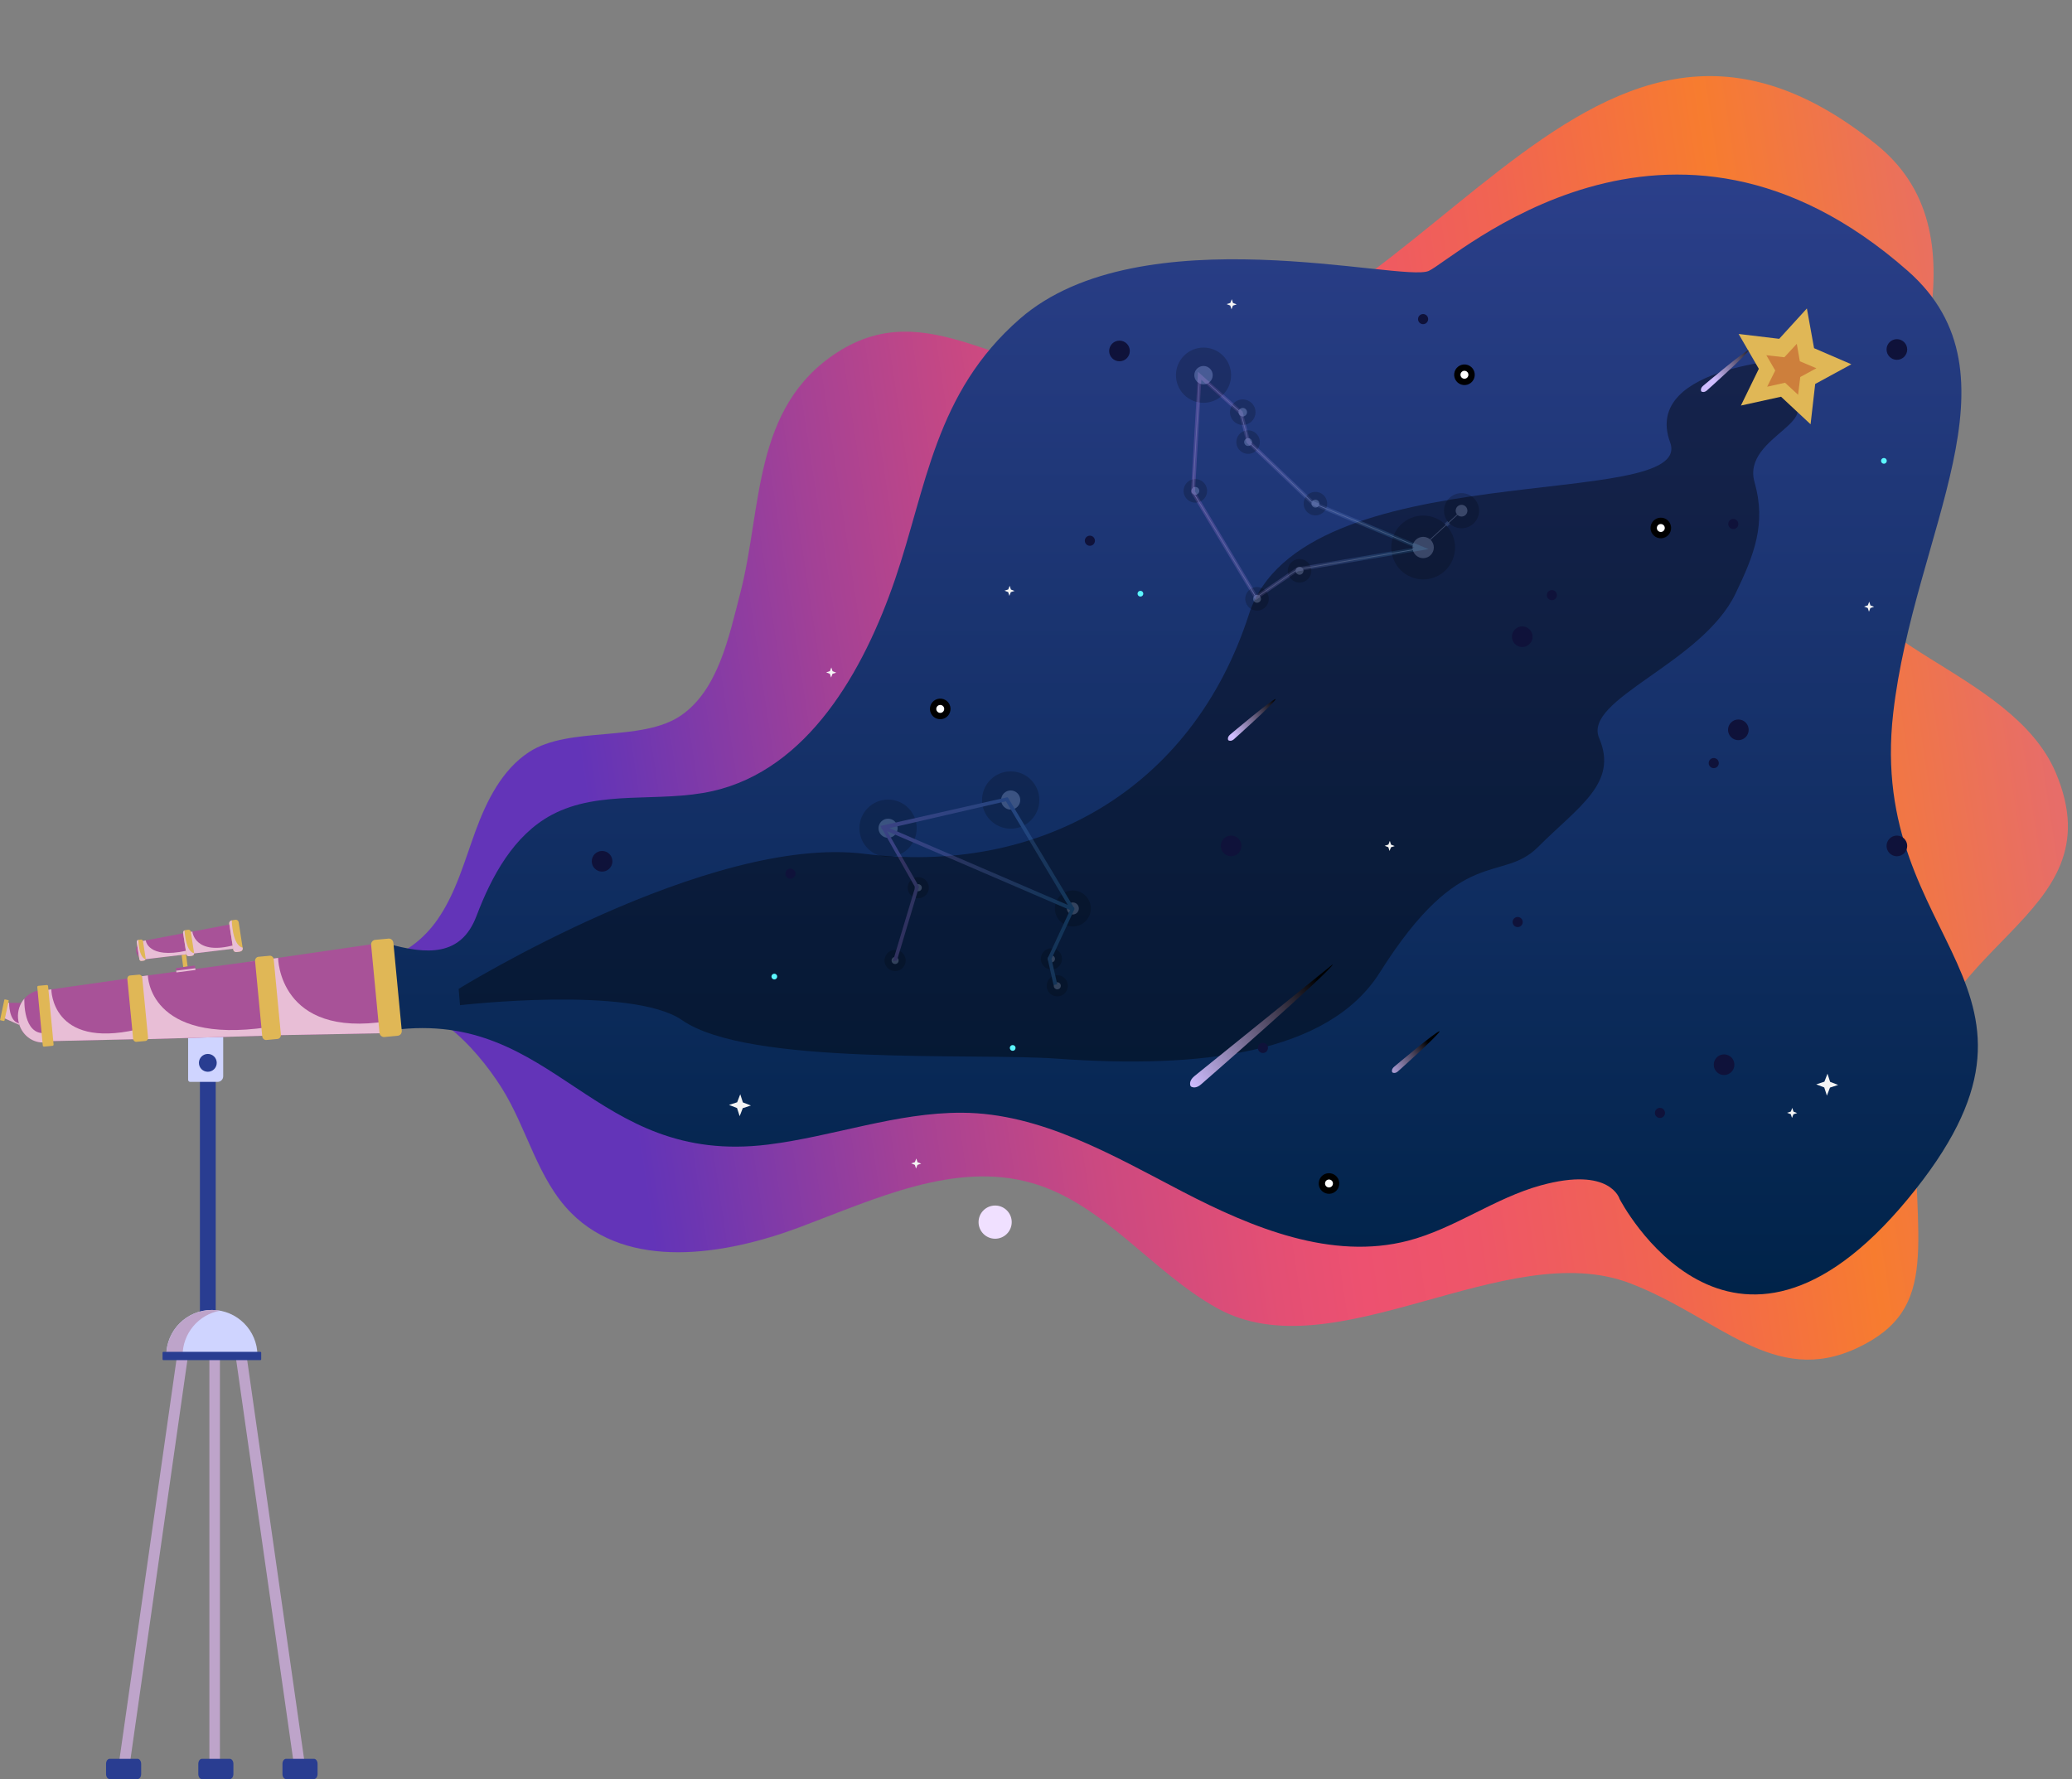 <svg width="333" height="286" viewBox="0 0 333 286" fill="none" xmlns="http://www.w3.org/2000/svg">
<rect x="0" y="0" width="333" height="286" fill="#808080" stroke="none"/>
<path d="M301.532 23.208C318.882 37.172 308.156 62.314 298.567 90.186C294.06 103.283 323.276 107.447 330.38 124.186C340.515 148.063 308.145 151.185 307.783 178.089C307.491 199.74 312.073 210.242 298.567 216.65C285.06 223.059 276.269 211.803 262.06 206.323C241.984 198.574 214.365 220.762 195.571 210.272C185.089 204.42 177.452 193.55 165.927 190.199C153.477 186.581 140.593 192.765 128.449 197.307C116.307 201.848 100.952 204.192 91.805 194.996C86.357 189.521 84.721 181.367 80.596 174.834C76.47 168.299 67.848 158.84 62.254 164.166C60.3 161.838 58.356 163.481 58.434 160.456C58.471 158.944 58.771 157.432 59.341 156.03C59.769 154.981 59.876 154.594 61.002 154.366C64.825 153.592 68.12 150.973 70.314 147.815C73.275 143.562 74.644 138.437 76.431 133.571C78.218 128.702 80.672 123.766 84.998 120.914C91.491 116.637 103.136 119.415 109.514 114.968C115.437 110.837 117.162 102.316 118.978 95.321C122.534 81.634 120.879 65.516 134.518 56.671C149.164 47.173 161.564 60.898 179.012 60.757C229.049 60.353 253.522 -15.432 301.532 23.208Z" fill="url(#paint0_linear_330_10858)"/>
<path d="M306.607 43.549C325.695 60.363 307.607 85.484 304.268 114.615C299.964 152.164 335.142 158.246 306.607 192.752C278.071 227.258 260.301 192.752 260.301 192.752C260.301 192.752 258.829 187.475 247.652 190.547C240.205 192.592 233.778 197.505 226.305 199.449C214.046 202.641 201.275 197.403 190.035 191.551C178.794 185.702 167.288 178.942 154.621 178.876C144.084 178.821 133.949 182.677 123.495 183.985C95.141 187.535 89.416 162.204 63.21 165.581L62.107 151.64C68.733 153.537 74.118 153.723 76.569 147.271C79.017 140.82 82.56 134.28 88.632 131.012C96.387 126.842 105.979 129.116 114.564 127.161C129.815 123.685 138.774 107.949 143.848 93.137C148.92 78.322 150.243 63.166 163.904 51.25C183.388 34.256 225.398 45.479 229.623 43.549C233.847 41.618 268.168 9.69 306.607 43.549Z" fill="url(#paint1_linear_330_10858)"/>
<path opacity="0.4" d="M278.909 95.452C281.975 89.102 283.873 84.157 281.975 77.495C279.818 69.92 295.236 67.489 285.917 63.041C284.013 61.618 289.64 57.566 289.64 57.566C289.64 57.566 263.763 58.47 268.413 71.11C272.602 82.495 209.182 72.57 200.728 98.737C191.531 127.207 166.678 140.737 138.909 137.254C113.876 134.113 73.712 158.961 73.712 158.961L73.93 161.589C73.93 161.589 101.55 158.39 109.626 163.998C120.313 171.418 156.272 169.2 169.926 170.185C192.836 171.836 213.501 169.422 221.752 156.333C234.92 135.443 241.284 142.052 247.155 136.185C253.73 129.616 260.098 125.883 257.01 118.666C254.327 112.394 273.491 106.676 278.909 95.452Z" fill="black"/>
<path d="M297.539 58.558L291.545 55.971L290.392 49.585L285.945 54.466L279.423 53.686L282.668 59.289L279.788 65.193L286.241 63.776L290.985 68.204L291.727 61.724L297.539 58.558Z" fill="#E0B756"/>
<path d="M291.92 59.199L289.262 58.076L288.768 55.27L286.775 57.431L283.876 57.103L285.305 59.56L284.007 62.167L286.882 61.526L288.979 63.461L289.326 60.607L291.92 59.199Z" fill="#CD7F3C"/>
<g opacity="0.2">
<path style="mix-blend-mode:screen" d="M142.725 137.751C145.266 137.751 147.326 135.689 147.326 133.144C147.326 130.6 145.266 128.538 142.725 128.538C140.184 128.538 138.124 130.6 138.124 133.144C138.124 135.689 140.184 137.751 142.725 137.751Z" fill="url(#paint2_radial_330_10858)"/>
<path d="M141.189 133.144C141.189 132.294 141.876 131.606 142.725 131.606C143.574 131.606 144.261 132.294 144.261 133.144C144.261 133.995 143.574 134.683 142.725 134.683C141.876 134.683 141.189 133.995 141.189 133.144Z" fill="#DEE2EE"/>
<path style="mix-blend-mode:screen" d="M162.433 133.212C164.975 133.212 167.034 131.15 167.034 128.606C167.034 126.061 164.975 123.999 162.433 123.999C159.892 123.999 157.832 126.061 157.832 128.606C157.832 131.15 159.892 133.212 162.433 133.212Z" fill="url(#paint3_radial_330_10858)"/>
<path d="M162.433 130.144C163.282 130.144 163.969 129.455 163.969 128.606C163.969 127.756 163.282 127.067 162.433 127.067C161.585 127.067 160.897 127.756 160.897 128.606C160.897 129.455 161.585 130.144 162.433 130.144Z" fill="#DEE2EE"/>
<path style="mix-blend-mode:screen" d="M169.746 147.122C169.148 145.642 169.864 143.957 171.342 143.358C172.821 142.759 174.504 143.475 175.102 144.956C175.701 146.437 174.985 148.122 173.506 148.721C172.027 149.32 170.344 148.603 169.746 147.122Z" fill="url(#paint4_radial_330_10858)"/>
<path d="M171.528 146.4C171.329 145.906 171.567 145.343 172.061 145.142C172.555 144.94 173.116 145.181 173.318 145.676C173.519 146.17 173.278 146.732 172.785 146.934C172.291 147.135 171.729 146.895 171.528 146.4Z" fill="#DEE2EE"/>
<path style="mix-blend-mode:screen" d="M145.892 142.481C146.012 141.55 146.866 140.891 147.799 141.014C148.729 141.134 149.388 141.989 149.265 142.923C149.145 143.855 148.29 144.514 147.357 144.391C146.427 144.271 145.769 143.415 145.892 142.481Z" fill="url(#paint5_radial_330_10858)"/>
<path d="M147.015 142.628C147.057 142.316 147.342 142.097 147.653 142.136C147.964 142.178 148.183 142.463 148.144 142.774C148.102 143.086 147.817 143.305 147.506 143.266C147.196 143.224 146.976 142.939 147.015 142.628Z" fill="#DEE2EE"/>
<path style="mix-blend-mode:screen" d="M167.293 153.924C167.413 152.993 168.267 152.333 169.2 152.456C170.13 152.577 170.788 153.432 170.666 154.366C170.545 155.297 169.691 155.957 168.758 155.834C167.828 155.713 167.17 154.858 167.293 153.924Z" fill="url(#paint6_radial_330_10858)"/>
<path d="M168.416 154.07C168.458 153.759 168.743 153.539 169.054 153.579C169.365 153.618 169.584 153.906 169.545 154.217C169.503 154.528 169.218 154.748 168.907 154.709C168.596 154.667 168.377 154.382 168.416 154.07Z" fill="#DEE2EE"/>
<path style="mix-blend-mode:screen" d="M142.168 154.183C142.288 153.252 143.143 152.592 144.076 152.715C145.008 152.838 145.664 153.691 145.541 154.625C145.421 155.556 144.567 156.216 143.634 156.093C142.704 155.972 142.045 155.117 142.168 154.183Z" fill="url(#paint7_radial_330_10858)"/>
<path d="M143.292 154.329C143.333 154.018 143.618 153.798 143.929 153.838C144.24 153.877 144.46 154.165 144.42 154.476C144.381 154.787 144.094 155.007 143.783 154.968C143.472 154.926 143.252 154.641 143.292 154.329Z" fill="#DEE2EE"/>
<path style="mix-blend-mode:screen" d="M168.234 158.251C168.354 157.32 169.208 156.66 170.141 156.783C171.071 156.904 171.73 157.759 171.607 158.693C171.487 159.624 170.632 160.284 169.699 160.161C168.769 160.04 168.111 159.185 168.234 158.251Z" fill="url(#paint8_radial_330_10858)"/>
<path d="M169.357 158.397C169.399 158.086 169.684 157.866 169.995 157.906C170.306 157.947 170.525 158.233 170.486 158.544C170.444 158.855 170.159 159.075 169.848 159.036C169.537 158.994 169.318 158.709 169.357 158.397Z" fill="#DEE2EE"/>
<path d="M168.623 154.118L168.626 154.107L172.315 146.162L161.783 128.524L141.996 133.087L147.436 142.575L143.956 154.188L143.864 154.201L147.347 142.607L141.881 132.946L161.83 128.433L161.84 128.443L172.425 146.105L172.419 146.136L168.727 154.105L169.613 158.034L169.511 158.055L168.623 154.118Z" fill="#DEE2EE"/>
<path d="M141.97 133.087L142.012 132.993L172.336 146.057L172.294 146.154L141.97 133.087Z" fill="#DEE2EE"/>
<g style="mix-blend-mode:screen">
<path style="mix-blend-mode:overlay" d="M141.643 133.218L141.881 132.663L172.662 145.927L172.425 146.484L141.643 133.218Z" fill="url(#paint9_linear_330_10858)"/>
</g>
<g style="mix-blend-mode:screen">
<path style="mix-blend-mode:overlay" d="M168.369 154.125L168.382 154.042L172.032 146.178L161.662 128.807L142.38 133.257L147.705 142.544L144.149 154.411L143.511 154.507L147.075 142.638L141.499 132.776L161.913 128.158L162.036 128.286L172.683 146.055L172.662 146.201L168.988 154.133L169.911 158.222L169.323 158.356L168.369 154.125Z" fill="url(#paint10_linear_330_10858)"/>
</g>
</g>
<g style="mix-blend-mode:screen">
<path style="mix-blend-mode:overlay" opacity="0.2" d="M201.614 96.211L191.396 79.154L191.414 79.039L192.537 59.771L199.704 66.165L200.88 70.787L211.198 80.621L229.592 88.271L208.622 91.834L201.784 96.49L201.614 96.211ZM201.99 95.598L208.337 91.271C208.36 91.251 208.407 91.227 208.46 91.216L227.311 88.014L210.845 81.163L200.365 71.188L200.323 71.114L199.155 66.523L193.068 61.045L192.057 79.01L201.99 95.596V95.598Z" fill="url(#paint11_linear_330_10858)"/>
</g>
<g opacity="0.2">
<g style="mix-blend-mode:screen">
<path style="mix-blend-mode:overlay" d="M228.009 88.02L234.933 81.631L235.283 82.173L228.359 88.561L228.009 88.02Z" fill="url(#paint12_linear_330_10858)"/>
</g>
<path style="mix-blend-mode:screen" d="M196.556 63.449C198.286 61.717 198.286 58.907 196.556 57.175C194.825 55.442 192.019 55.442 190.289 57.175C188.558 58.907 188.558 61.717 190.289 63.449C192.019 65.182 194.825 65.182 196.556 63.449Z" fill="url(#paint13_radial_330_10858)"/>
<path d="M191.945 60.313C191.945 59.494 192.608 58.832 193.423 58.832C194.239 58.832 194.902 59.496 194.902 60.313C194.902 61.129 194.239 61.793 193.423 61.793C192.608 61.793 191.945 61.129 191.945 60.313Z" fill="#DEE2EE"/>
<path style="mix-blend-mode:screen" d="M230.685 92.751C233.3 91.667 234.541 88.666 233.458 86.048C232.375 83.43 229.378 82.187 226.764 83.272C224.15 84.356 222.908 87.357 223.991 89.975C225.074 92.592 228.071 93.835 230.685 92.751Z" fill="url(#paint14_radial_330_10858)"/>
<path d="M227.013 88.012C227.013 87.065 227.779 86.298 228.725 86.298C229.67 86.298 230.436 87.065 230.436 88.012C230.436 88.959 229.67 89.725 228.725 89.725C227.779 89.725 227.013 88.959 227.013 88.012Z" fill="#DEE2EE"/>
<path style="mix-blend-mode:screen" d="M197.826 67.033C197.4 65.982 197.909 64.784 198.96 64.357C200.01 63.931 201.207 64.441 201.633 65.493C202.058 66.544 201.549 67.742 200.499 68.169C199.448 68.595 198.252 68.085 197.826 67.033Z" fill="url(#paint15_radial_330_10858)"/>
<path d="M199.093 66.521C198.952 66.17 199.122 65.77 199.472 65.626C199.822 65.482 200.222 65.655 200.366 66.005C200.507 66.356 200.337 66.756 199.987 66.9C199.637 67.041 199.237 66.871 199.093 66.521Z" fill="#DEE2EE"/>
<path style="mix-blend-mode:screen" d="M232.278 83.151C231.696 81.704 232.393 80.059 233.835 79.475C235.28 78.892 236.924 79.591 237.506 81.035C238.089 82.481 237.391 84.127 235.949 84.71C234.507 85.294 232.861 84.595 232.278 83.151Z" fill="url(#paint16_radial_330_10858)"/>
<path d="M234.018 82.447C233.822 81.963 234.058 81.414 234.538 81.22C235.022 81.024 235.57 81.26 235.764 81.741C235.96 82.225 235.725 82.774 235.244 82.968C234.76 83.164 234.212 82.929 234.018 82.447Z" fill="#DEE2EE"/>
<path style="mix-blend-mode:screen" d="M190.231 78.665C190.367 77.626 191.318 76.893 192.352 77.029C193.39 77.165 194.121 78.118 193.985 79.154C193.85 80.192 192.898 80.925 191.864 80.789C190.827 80.653 190.095 79.701 190.231 78.665Z" fill="url(#paint17_radial_330_10858)"/>
<path d="M191.482 78.827C191.527 78.479 191.845 78.236 192.19 78.28C192.538 78.324 192.781 78.644 192.736 78.989C192.692 79.337 192.373 79.58 192.028 79.536C191.681 79.491 191.438 79.172 191.482 78.827Z" fill="#DEE2EE"/>
<path style="mix-blend-mode:screen" d="M209.528 80.718C209.664 79.68 210.615 78.947 211.65 79.083C212.687 79.219 213.419 80.171 213.283 81.207C213.147 82.246 212.196 82.978 211.161 82.842C210.124 82.706 209.393 81.754 209.528 80.718Z" fill="url(#paint18_radial_330_10858)"/>
<path d="M210.78 80.88C210.825 80.532 211.143 80.289 211.488 80.334C211.836 80.378 212.079 80.697 212.034 81.043C211.99 81.391 211.671 81.634 211.326 81.589C210.979 81.545 210.736 81.226 210.78 80.88Z" fill="#DEE2EE"/>
<path style="mix-blend-mode:screen" d="M200.146 96.017C200.282 94.978 201.233 94.246 202.267 94.382C203.305 94.518 204.036 95.47 203.9 96.506C203.765 97.545 202.814 98.277 201.779 98.141C200.742 98.005 200.01 97.053 200.146 96.017Z" fill="url(#paint19_radial_330_10858)"/>
<path d="M201.398 96.182C201.442 95.834 201.761 95.591 202.106 95.635C202.453 95.68 202.696 95.999 202.652 96.344C202.607 96.692 202.289 96.935 201.944 96.891C201.596 96.846 201.353 96.527 201.398 96.182Z" fill="#DEE2EE"/>
<path style="mix-blend-mode:screen" d="M206.981 91.512C207.117 90.473 208.068 89.741 209.102 89.877C210.137 90.013 210.871 90.965 210.735 92.001C210.6 93.04 209.648 93.772 208.614 93.636C207.577 93.5 206.845 92.548 206.981 91.512Z" fill="url(#paint20_radial_330_10858)"/>
<path d="M208.23 91.674C208.275 91.326 208.593 91.083 208.938 91.128C209.286 91.172 209.529 91.491 209.484 91.837C209.44 92.184 209.121 92.428 208.776 92.383C208.429 92.339 208.186 92.02 208.23 91.674Z" fill="#DEE2EE"/>
<path style="mix-blend-mode:screen" d="M198.712 70.819C198.847 69.78 199.798 69.048 200.833 69.184C201.87 69.32 202.602 70.272 202.466 71.308C202.33 72.344 201.379 73.079 200.345 72.943C199.307 72.807 198.576 71.855 198.712 70.819Z" fill="url(#paint21_radial_330_10858)"/>
<path d="M199.963 70.981C200.008 70.633 200.326 70.39 200.671 70.434C201.019 70.479 201.262 70.798 201.217 71.143C201.173 71.491 200.854 71.734 200.509 71.69C200.162 71.645 199.919 71.326 199.963 70.981Z" fill="#DEE2EE"/>
<path d="M191.662 79.101V79.078L192.762 60.315L199.475 66.306L200.648 70.924L211.054 80.841L228.672 88.169L208.557 91.588C208.525 91.593 208.499 91.606 208.478 91.625L201.863 96.129L191.662 79.101ZM191.796 79.078L201.91 95.965L208.481 91.483C208.481 91.483 208.502 91.47 208.512 91.468L228.228 88.119L210.987 80.943L200.561 71.02L200.556 71.01L199.383 66.387L192.841 60.498L191.796 79.075V79.078Z" fill="#DEE2EE"/>
<path d="M228.341 88.061L234.883 82.026L234.951 82.131L228.409 88.166L228.341 88.061Z" fill="#DEE2EE"/>
</g>
<path d="M118.969 175.904L119.395 177.218L120.683 177.712L119.372 178.141L118.875 179.431L118.449 178.118L117.161 177.621L118.473 177.194L118.969 175.904Z" fill="#F4F4F4"/>
<path d="M293.702 172.598L294.128 173.911L295.416 174.408L294.104 174.834L293.608 176.124L293.182 174.811L291.894 174.314L293.206 173.887L293.702 172.598Z" fill="#F4F4F4"/>
<path d="M133.606 107.295L133.802 107.899L134.393 108.127L133.792 108.323L133.565 108.914L133.369 108.313L132.778 108.085L133.379 107.889L133.606 107.295Z" fill="#F4F4F4"/>
<path d="M162.269 94.165L162.465 94.766L163.055 94.994L162.452 95.19L162.224 95.784L162.028 95.18L161.438 94.952L162.041 94.756L162.269 94.165Z" fill="#F4F4F4"/>
<path d="M147.263 186.23L147.459 186.834L148.05 187.062L147.449 187.258L147.222 187.849L147.026 187.248L146.435 187.017L147.036 186.821L147.263 186.23Z" fill="#F4F4F4"/>
<path d="M300.412 96.718L300.608 97.322L301.198 97.55L300.597 97.746L300.37 98.337L300.174 97.736L299.583 97.508L300.184 97.312L300.412 96.718Z" fill="#F4F4F4"/>
<path d="M288.043 178.097L288.239 178.698L288.829 178.926L288.228 179.122L288.001 179.716L287.805 179.112L287.212 178.884L287.815 178.688L288.043 178.097Z" fill="#F4F4F4"/>
<path d="M223.366 135.174L223.562 135.779L224.152 136.006L223.549 136.203L223.321 136.794L223.125 136.192L222.535 135.965L223.138 135.766L223.366 135.174Z" fill="#F4F4F4"/>
<path d="M197.964 48.101L198.16 48.705L198.751 48.933L198.147 49.129L197.92 49.72L197.724 49.118L197.134 48.891L197.737 48.695L197.964 48.101Z" fill="#F4F4F4"/>
<path d="M302.309 74.084C302.309 73.827 302.515 73.621 302.771 73.621C303.027 73.621 303.234 73.827 303.234 74.084C303.234 74.34 303.027 74.547 302.771 74.547C302.515 74.547 302.309 74.34 302.309 74.084Z" fill="#5CF7FF"/>
<path d="M123.983 156.987C123.983 156.731 124.19 156.524 124.446 156.524C124.702 156.524 124.908 156.731 124.908 156.987C124.908 157.244 124.702 157.45 124.446 157.45C124.19 157.45 123.983 157.244 123.983 156.987Z" fill="#5CF7FF"/>
<path d="M182.818 95.439C182.818 95.182 183.024 94.976 183.28 94.976C183.536 94.976 183.743 95.182 183.743 95.439C183.743 95.695 183.536 95.902 183.28 95.902C183.024 95.902 182.818 95.695 182.818 95.439Z" fill="#5CF7FF"/>
<path d="M162.292 168.459C162.292 168.203 162.498 167.996 162.754 167.996C163.011 167.996 163.217 168.203 163.217 168.459C163.217 168.715 163.011 168.922 162.754 168.922C162.498 168.922 162.292 168.715 162.292 168.459Z" fill="#5CF7FF"/>
<g style="mix-blend-mode:screen">
<path d="M126.228 140.446C126.228 139.996 126.591 139.632 127.041 139.632C127.49 139.632 127.853 139.996 127.853 140.446C127.853 140.896 127.49 141.26 127.041 141.26C126.591 141.26 126.228 140.896 126.228 140.446Z" fill="#0F123A"/>
</g>
<g style="mix-blend-mode:screen">
<path d="M243.098 148.221C243.098 147.771 243.461 147.407 243.91 147.407C244.36 147.407 244.723 147.771 244.723 148.221C244.723 148.671 244.36 149.035 243.91 149.035C243.461 149.035 243.098 148.671 243.098 148.221Z" fill="#0F123A"/>
</g>
<g style="mix-blend-mode:screen">
<path d="M277.751 84.237C277.751 83.787 278.114 83.423 278.564 83.423C279.013 83.423 279.376 83.787 279.376 84.237C279.376 84.687 279.013 85.05 278.564 85.05C278.114 85.05 277.751 84.687 277.751 84.237Z" fill="#0F123A"/>
</g>
<g style="mix-blend-mode:screen">
<path d="M265.965 178.905C265.965 178.455 266.328 178.091 266.777 178.091C267.227 178.091 267.59 178.455 267.59 178.905C267.59 179.355 267.227 179.719 266.777 179.719C266.328 179.719 265.965 179.355 265.965 178.905Z" fill="#0F123A"/>
</g>
<g style="mix-blend-mode:screen">
<path d="M248.597 95.669C248.597 95.219 248.961 94.855 249.41 94.855C249.859 94.855 250.223 95.219 250.223 95.669C250.223 96.119 249.859 96.483 249.41 96.483C248.961 96.483 248.597 96.119 248.597 95.669Z" fill="#0F123A"/>
</g>
<g style="mix-blend-mode:screen">
<path d="M274.61 122.67C274.61 122.22 274.974 121.856 275.423 121.856C275.872 121.856 276.236 122.22 276.236 122.67C276.236 123.12 275.872 123.483 275.423 123.483C274.974 123.483 274.61 123.12 274.61 122.67Z" fill="#0F123A"/>
</g>
<g style="mix-blend-mode:screen">
<path d="M227.899 51.298C227.899 50.848 228.262 50.484 228.712 50.484C229.161 50.484 229.524 50.848 229.524 51.298C229.524 51.748 229.161 52.111 228.712 52.111C228.262 52.111 227.899 51.748 227.899 51.298Z" fill="#0F123A"/>
</g>
<g style="mix-blend-mode:screen">
<path d="M202.158 168.459C202.158 168.009 202.521 167.645 202.97 167.645C203.42 167.645 203.783 168.009 203.783 168.459C203.783 168.909 203.42 169.273 202.97 169.273C202.521 169.273 202.158 168.909 202.158 168.459Z" fill="#0F123A"/>
</g>
<g style="mix-blend-mode:screen">
<path d="M174.347 86.923C174.347 86.473 174.71 86.11 175.16 86.11C175.609 86.11 175.972 86.473 175.972 86.923C175.972 87.373 175.609 87.737 175.16 87.737C174.71 87.737 174.347 87.373 174.347 86.923Z" fill="#0F123A"/>
</g>
<g style="mix-blend-mode:screen">
<path d="M96.766 140.116C97.682 140.116 98.425 139.373 98.425 138.455C98.425 137.538 97.682 136.794 96.766 136.794C95.849 136.794 95.106 137.538 95.106 138.455C95.106 139.373 95.849 140.116 96.766 140.116Z" fill="#0F123A"/>
</g>
<g style="mix-blend-mode:screen">
<path d="M197.86 137.647C198.776 137.647 199.519 136.903 199.519 135.985C199.519 135.068 198.776 134.324 197.86 134.324C196.944 134.324 196.201 135.068 196.201 135.985C196.201 136.903 196.944 137.647 197.86 137.647Z" fill="#0F123A"/>
</g>
<g style="mix-blend-mode:screen">
<path d="M304.856 137.647C305.772 137.647 306.515 136.903 306.515 135.985C306.515 135.068 305.772 134.324 304.856 134.324C303.94 134.324 303.197 135.068 303.197 135.985C303.197 136.903 303.94 137.647 304.856 137.647Z" fill="#0F123A"/>
</g>
<g style="mix-blend-mode:screen">
<path d="M279.379 118.984C280.295 118.984 281.038 118.24 281.038 117.322C281.038 116.405 280.295 115.661 279.379 115.661C278.462 115.661 277.719 116.405 277.719 117.322C277.719 118.24 278.462 118.984 279.379 118.984Z" fill="#0F123A"/>
</g>
<g style="mix-blend-mode:screen">
<path d="M277.082 172.817C277.998 172.817 278.741 172.074 278.741 171.156C278.741 170.239 277.998 169.495 277.082 169.495C276.166 169.495 275.423 170.239 275.423 171.156C275.423 172.074 276.166 172.817 277.082 172.817Z" fill="#0F123A"/>
</g>
<g style="mix-blend-mode:screen">
<path d="M244.65 104.014C245.566 104.014 246.309 103.271 246.309 102.353C246.309 101.436 245.566 100.692 244.65 100.692C243.733 100.692 242.99 101.436 242.99 102.353C242.99 103.271 243.733 104.014 244.65 104.014Z" fill="#0F123A"/>
</g>
<g style="mix-blend-mode:screen">
<path d="M304.856 57.843C305.772 57.843 306.515 57.099 306.515 56.182C306.515 55.264 305.772 54.521 304.856 54.521C303.94 54.521 303.197 55.264 303.197 56.182C303.197 57.099 303.94 57.843 304.856 57.843Z" fill="#0F123A"/>
</g>
<g style="mix-blend-mode:screen">
<path d="M179.918 58.078C180.834 58.078 181.577 57.335 181.577 56.417C181.577 55.5 180.834 54.756 179.918 54.756C179.002 54.756 178.259 55.5 178.259 56.417C178.259 57.335 179.002 58.078 179.918 58.078Z" fill="#0F123A"/>
</g>
<path style="mix-blend-mode:screen" d="M211.948 190.036C212.065 189.129 212.896 188.488 213.803 188.608C214.709 188.726 215.349 189.558 215.229 190.465C215.112 191.373 214.281 192.014 213.374 191.894C212.468 191.776 211.827 190.944 211.948 190.036Z" fill="url(#paint22_radial_330_10858)"/>
<path d="M212.957 190.167C213.001 189.817 213.322 189.571 213.67 189.618C214.02 189.662 214.266 189.984 214.219 190.332C214.174 190.683 213.853 190.929 213.505 190.881C213.155 190.837 212.91 190.515 212.957 190.167Z" fill="white"/>
<path style="mix-blend-mode:screen" d="M149.468 113.746C149.586 112.838 150.417 112.197 151.323 112.318C152.23 112.435 152.87 113.267 152.75 114.175C152.632 115.083 151.802 115.724 150.895 115.604C149.988 115.486 149.348 114.654 149.468 113.746Z" fill="url(#paint23_radial_330_10858)"/>
<path d="M150.48 113.88C150.524 113.529 150.845 113.283 151.193 113.33C151.543 113.375 151.789 113.696 151.742 114.044C151.697 114.395 151.376 114.641 151.028 114.594C150.681 114.547 150.433 114.227 150.48 113.88Z" fill="white"/>
<path style="mix-blend-mode:screen" d="M265.277 84.66C265.395 83.753 266.226 83.112 267.133 83.232C268.039 83.35 268.679 84.182 268.559 85.09C268.442 85.997 267.611 86.638 266.704 86.518C265.797 86.4 265.157 85.568 265.277 84.66Z" fill="url(#paint24_radial_330_10858)"/>
<path d="M266.286 84.794C266.33 84.443 266.652 84.198 266.999 84.245C267.349 84.289 267.595 84.611 267.548 84.959C267.504 85.309 267.182 85.555 266.835 85.508C266.485 85.464 266.239 85.142 266.286 84.794Z" fill="white"/>
<path style="mix-blend-mode:screen" d="M233.718 60.03C233.835 59.122 234.666 58.481 235.573 58.602C236.479 58.719 237.119 59.551 236.999 60.459C236.882 61.367 236.051 62.008 235.144 61.888C234.238 61.77 233.597 60.938 233.718 60.03Z" fill="url(#paint25_radial_330_10858)"/>
<path d="M234.726 60.161C234.771 59.81 235.092 59.564 235.44 59.611C235.79 59.656 236.035 59.978 235.988 60.326C235.944 60.676 235.623 60.922 235.275 60.875C234.925 60.831 234.679 60.509 234.726 60.161Z" fill="white"/>
<path style="mix-blend-mode:screen" d="M224.717 172.187C224.717 172.187 231.322 166.293 231.377 165.767C230.849 165.749 224.087 171.46 224.087 171.46C223.624 171.847 223.685 172.197 223.742 172.346L223.794 172.407C223.933 172.485 224.27 172.595 224.719 172.192L224.717 172.187Z" fill="url(#paint26_linear_330_10858)"/>
<path style="mix-blend-mode:screen" d="M198.354 118.793C198.354 118.793 204.959 112.899 205.014 112.373C204.486 112.354 197.724 118.065 197.724 118.065C197.262 118.453 197.322 118.803 197.379 118.952L197.431 119.012C197.57 119.091 197.907 119.201 198.356 118.798L198.354 118.793Z" fill="url(#paint27_linear_330_10858)"/>
<path style="mix-blend-mode:screen" d="M274.373 62.722C274.373 62.722 280.978 56.828 281.033 56.302C280.505 56.284 273.743 61.995 273.743 61.995C273.28 62.382 273.341 62.732 273.398 62.882L273.45 62.942C273.589 63.02 273.926 63.13 274.375 62.727L274.373 62.722Z" fill="url(#paint28_linear_330_10858)"/>
<path style="mix-blend-mode:screen" d="M193.057 174.295C193.057 174.295 214.106 155.941 214.2 155.012L191.939 173.006C191.124 173.691 191.231 174.308 191.333 174.567L191.427 174.675C191.67 174.811 192.266 175.004 193.057 174.295Z" fill="url(#paint29_linear_330_10858)"/>
<path d="M49.091 284.307L47.392 284.778L37.304 214.023L39 213.552L49.091 284.307Z" fill="#BEA4CA"/>
<path d="M50.457 282.735H45.976C45.657 282.735 45.396 283.096 45.396 283.543V285.186C45.396 285.633 45.655 285.994 45.976 285.994H50.457C50.776 285.994 51.037 285.633 51.037 285.186V283.543C51.037 283.096 50.778 282.735 50.457 282.735Z" fill="#293D91"/>
<path d="M18.989 284.307L20.687 284.778L30.775 214.023L29.079 213.552L18.989 284.307Z" fill="#BEA4CA"/>
<path d="M33.654 284.365H35.345L35.345 214.675H33.654L33.654 284.365Z" fill="#BEA4CA"/>
<path d="M32.131 213.981H34.668L34.668 171.093H32.131L32.131 213.981Z" fill="#293D91"/>
<path d="M34.051 210.578C38.096 210.578 41.375 213.861 41.375 217.911H26.725C26.725 213.861 30.004 210.578 34.049 210.578H34.051Z" fill="#CFD4FF"/>
<path d="M34.051 210.578C34.498 210.578 34.934 210.62 35.36 210.698C31.94 211.316 29.346 214.311 29.346 217.913H26.728C26.728 213.864 30.007 210.58 34.051 210.58V210.578Z" fill="#BEA4CA"/>
<path d="M34.968 173.919H30.574C30.386 173.919 30.234 173.767 30.234 173.579V164.81H35.872V173.014C35.872 173.513 35.467 173.916 34.971 173.916L34.968 173.919Z" fill="#CFD4FF"/>
<path d="M0.462 163.58L3.432 164.904L4.156 165.228L5.011 161.215L1.468 161.21H0.969L0.462 163.58Z" fill="#A85298"/>
<g style="mix-blend-mode:multiply">
<path d="M0.462 163.58L3.121 164.765C3.09 164.673 3.061 164.584 3.038 164.493C1.405 164.166 1.468 161.21 1.468 161.21H0.969L0.462 163.58Z" fill="#E8BED6"/>
</g>
<path d="M0.613 164.13L0.069 164.014C0.031 164.006 0.007 163.968 0.015 163.93L0.702 160.709C0.71 160.671 0.747 160.646 0.786 160.655L1.33 160.771C1.376 160.781 1.406 160.827 1.396 160.873L0.716 164.064C0.706 164.11 0.659 164.14 0.613 164.13Z" fill="#E0B756"/>
<path d="M2.902 163.711C2.923 163.98 2.97 164.242 3.035 164.493C3.059 164.585 3.087 164.676 3.119 164.765C3.121 164.781 3.129 164.796 3.132 164.81C3.735 166.544 5.376 167.721 7.195 167.57C7.492 167.546 7.777 167.488 8.049 167.397C8.368 167.292 8.668 167.148 8.945 166.968C10.173 166.17 10.936 164.687 10.803 163.057C10.615 160.747 8.692 159.015 6.507 159.195C5.473 159.279 4.566 159.779 3.916 160.53C3.197 161.356 2.797 162.492 2.897 163.706L2.902 163.711Z" fill="#A85298"/>
<g style="mix-blend-mode:multiply">
<path d="M2.902 163.711C2.923 163.98 2.97 164.242 3.035 164.493C3.059 164.585 3.087 164.676 3.119 164.765C3.121 164.781 3.129 164.796 3.132 164.81C3.735 166.544 5.376 167.721 7.195 167.57C7.492 167.546 7.777 167.488 8.049 167.397C8.368 167.292 8.668 167.148 8.945 166.968C8.943 166.345 8.522 165.932 7.31 166.063C3.693 166.458 3.908 160.742 3.916 160.53C3.197 161.356 2.797 162.492 2.897 163.706L2.902 163.711Z" fill="#E8BED6"/>
</g>
<path d="M7.111 165.079L7.268 167.386C12.224 167.271 17.178 167.161 22.134 167.049C22.5 167.041 22.866 167.031 23.232 167.025C23.192 166.445 23.151 165.861 23.111 165.278C23.104 165.147 23.093 165.016 23.085 164.885C23.02 163.933 22.955 162.984 22.889 162.031V162.013C22.73 160.352 22.571 158.691 22.414 157.029C22.053 157.082 21.69 157.131 21.327 157.184C16.964 157.804 12.603 158.424 8.237 159.044C7.691 159.122 7.147 159.198 6.601 159.277L6.988 163.329L7.108 165.084L7.111 165.079Z" fill="#A85298"/>
<g style="mix-blend-mode:multiply">
<path d="M7.111 165.079L7.268 167.386C12.224 167.271 17.178 167.161 22.134 167.049C22.5 167.041 22.866 167.031 23.232 167.025C23.192 166.445 23.151 165.861 23.111 165.278C22.748 165.343 22.362 165.422 21.951 165.516C8.242 168.624 8.253 159.059 8.253 159.059L8.237 159.041C7.691 159.12 7.147 159.195 6.601 159.274L6.988 163.326L7.108 165.082L7.111 165.079Z" fill="#E8BED6"/>
</g>
<path d="M40.834 164.072L41.001 166.484C42.026 166.463 43.05 166.445 44.071 166.424C50.365 166.303 56.657 166.18 62.951 166.063C62.907 165.403 62.86 164.741 62.816 164.082C62.768 163.394 62.721 162.709 62.672 162.023C62.596 160.943 62.523 159.865 62.447 158.785V158.758C62.215 156.339 61.987 153.916 61.757 151.494C56.067 152.323 50.381 153.15 44.691 153.979C44.15 154.057 43.609 154.136 43.071 154.214C42.057 154.361 41.046 154.51 40.032 154.656L40.591 160.564L40.834 164.072Z" fill="#A85298"/>
<g style="mix-blend-mode:multiply">
<path d="M40.834 164.072L41.002 166.484C42.026 166.463 43.05 166.445 44.072 166.424C50.366 166.303 56.657 166.18 62.952 166.063C62.907 165.403 62.86 164.742 62.816 164.082C62.633 164.108 62.445 164.137 62.254 164.166C44.782 166.934 44.694 153.979 44.694 153.979C44.153 154.057 43.612 154.136 43.074 154.214C42.06 154.361 41.049 154.51 40.035 154.657L40.594 160.564L40.837 164.072H40.834Z" fill="#E8BED6"/>
</g>
<path d="M21.33 157.178L21.808 162.107L21.994 164.912L22.135 167.046V167.088C29.45 166.874 36.761 166.662 44.072 166.45V166.424C44.038 165.953 44.006 165.479 43.975 165.006C43.949 164.624 43.923 164.244 43.899 163.863C43.821 162.683 43.742 161.503 43.661 160.32V160.299C43.463 158.272 43.264 156.242 43.068 154.214V154.188C36.636 155.059 30.2 155.931 23.765 156.804C22.95 156.914 22.137 157.027 21.322 157.137V157.178H21.33Z" fill="#A85298"/>
<g style="mix-blend-mode:multiply">
<path d="M21.33 157.178L21.808 162.107L21.993 164.912L22.134 167.046V167.088C29.45 166.874 36.761 166.662 44.071 166.45V166.424C44.037 165.953 44.006 165.479 43.975 165.006C43.648 165.042 43.301 165.089 42.937 165.142C23.833 167.925 23.767 156.802 23.767 156.802C22.952 156.912 22.14 157.024 21.325 157.134V157.176L21.33 157.178Z" fill="#E8BED6"/>
</g>
<path d="M29.878 153.245L29.171 153.336L29.444 155.461L30.151 155.37L29.878 153.245Z" fill="#E0B756"/>
<path d="M28.264 155.614L28.319 156.038L28.356 156.323L31.421 155.925L31.387 155.648L31.332 155.219L28.264 155.614Z" fill="#A85298"/>
<path d="M23.893 152.663C24 153.359 23.64 153.989 23.086 154.076C22.535 154.162 21.999 153.668 21.892 152.972C21.785 152.276 22.145 151.645 22.699 151.559C23.253 151.473 23.786 151.967 23.893 152.663Z" fill="#A85298"/>
<path d="M22.129 151.988L22.401 153.751C22.448 154.06 22.73 154.272 23.038 154.238L30.407 153.356L31.292 153.249L37.853 152.464L37.764 151.886L37.249 148.548L30.913 149.751L29.257 150.065L23.425 151.174L22.592 151.334C22.286 151.392 22.082 151.679 22.129 151.988Z" fill="#A85298"/>
<g style="mix-blend-mode:multiply">
<path d="M29.973 149.935L30.407 153.359L31.293 153.252L37.853 152.467L37.764 151.889C31.259 153.71 30.916 149.754 30.916 149.754L29.976 149.932L29.973 149.935Z" fill="#E8BED6"/>
</g>
<g style="mix-blend-mode:multiply">
<path d="M22.129 151.988L22.401 153.751C22.448 154.06 22.73 154.272 23.038 154.238L30.08 153.396C30.038 153.335 30.009 153.267 29.999 153.192L29.944 152.836C23.728 154.188 23.425 151.175 23.425 151.175L22.592 151.334C22.286 151.392 22.082 151.679 22.129 151.988Z" fill="#E8BED6"/>
</g>
<path d="M36.847 148.493L37.487 152.645C37.498 152.713 37.521 152.776 37.555 152.83C37.654 152.987 37.84 153.079 38.036 153.048L38.6 152.959C38.864 152.919 39.042 152.676 39.003 152.412L38.99 152.333L38.36 148.258C38.331 148.064 38.182 147.91 38.002 147.865C37.942 147.849 37.879 147.847 37.811 147.857L37.247 147.944C36.986 147.985 36.805 148.231 36.844 148.493H36.847Z" fill="#E0B756"/>
<path d="M29.43 149.979L29.955 153.385C29.963 153.44 29.981 153.492 30.01 153.537C30.091 153.665 30.242 153.741 30.404 153.715L30.867 153.641C31.076 153.61 31.214 153.427 31.198 153.22V153.191L31.185 153.129L30.668 149.785C30.645 149.623 30.524 149.5 30.375 149.464C30.326 149.45 30.273 149.448 30.219 149.456L29.756 149.526C29.72 149.532 29.683 149.545 29.652 149.56C29.497 149.631 29.401 149.801 29.43 149.976V149.979Z" fill="#E0B756"/>
<path d="M21.978 151.454L22.401 154.204C22.406 154.248 22.422 154.293 22.445 154.327C22.513 154.429 22.636 154.492 22.764 154.471L23.138 154.413C23.253 154.395 23.344 154.319 23.383 154.217C23.407 154.167 23.415 154.107 23.407 154.05L23.399 154L22.981 151.298C22.963 151.169 22.863 151.067 22.746 151.039C22.707 151.028 22.665 151.028 22.62 151.033L22.247 151.091C22.074 151.12 21.954 151.282 21.98 151.457L21.978 151.454Z" fill="#E0B756"/>
<g style="mix-blend-mode:multiply">
<path d="M36.847 148.493L37.487 152.645C37.498 152.713 37.522 152.776 37.556 152.831C37.655 152.988 37.84 153.079 38.036 153.048L38.601 152.959C38.864 152.92 39.042 152.676 39.003 152.412L38.99 152.334C37.318 151.967 37.25 147.944 37.25 147.944C36.989 147.986 36.808 148.231 36.847 148.493Z" fill="#E8BED6"/>
</g>
<g style="mix-blend-mode:multiply">
<path d="M29.43 149.979L29.955 153.385C29.963 153.44 29.981 153.492 30.01 153.537C30.091 153.665 30.242 153.741 30.404 153.715L30.867 153.641C31.076 153.61 31.214 153.427 31.198 153.22C29.96 153.042 29.696 150.243 29.652 149.56C29.497 149.631 29.401 149.801 29.43 149.976V149.979Z" fill="#E8BED6"/>
</g>
<g style="mix-blend-mode:multiply">
<path d="M21.977 151.454L22.401 154.204C22.406 154.248 22.422 154.293 22.445 154.327C22.513 154.429 22.636 154.492 22.764 154.471L23.137 154.413C23.253 154.395 23.344 154.319 23.383 154.217C22.254 153.806 22.244 151.088 22.244 151.088C22.072 151.117 21.951 151.279 21.977 151.454Z" fill="#E8BED6"/>
</g>
<g style="mix-blend-mode:multiply">
<path d="M28.319 156.038L28.355 156.323L31.42 155.925L31.386 155.648L28.319 156.038Z" fill="#E8BED6"/>
</g>
<path d="M63.926 166.502L61.776 166.704C61.381 166.74 61.029 166.431 60.989 166.01L59.646 151.912C59.607 151.494 59.895 151.122 60.289 151.085L62.44 150.884C62.834 150.847 63.187 151.156 63.226 151.577L64.569 165.675C64.608 166.094 64.321 166.465 63.926 166.502Z" fill="#E0B756"/>
<path d="M44.607 167.015L42.807 167.182C42.475 167.214 42.18 166.947 42.146 166.589L40.996 154.515C40.962 154.157 41.203 153.84 41.532 153.809L43.332 153.641C43.664 153.61 43.959 153.877 43.993 154.235L45.143 166.309C45.177 166.667 44.936 166.984 44.607 167.015Z" fill="#E0B756"/>
<path d="M7.085 168.248L8.44 168.12C8.545 168.11 8.622 168.017 8.612 167.912L7.727 158.52C7.717 158.415 7.624 158.338 7.519 158.348L6.164 158.476C6.059 158.485 5.982 158.579 5.992 158.684L6.877 168.076C6.887 168.181 6.98 168.258 7.085 168.248Z" fill="#E0B756"/>
<path d="M23.365 167.345L21.925 167.475C21.661 167.499 21.424 167.287 21.398 166.999L20.465 157.375C20.436 157.089 20.629 156.836 20.893 156.812L22.333 156.681C22.597 156.658 22.834 156.87 22.861 157.158L23.793 166.782C23.822 167.067 23.629 167.321 23.365 167.345Z" fill="#E0B756"/>
<path d="M31.969 170.858C31.969 171.651 32.609 172.291 33.401 172.291C34.193 172.291 34.833 171.651 34.833 170.858C34.833 170.065 34.193 169.424 33.401 169.424C32.609 169.424 31.969 170.065 31.969 170.858Z" fill="#293D91"/>
<path d="M26.268 218.646H41.835C41.916 218.646 41.981 218.58 41.981 218.499V217.461C41.981 217.38 41.916 217.314 41.835 217.314H26.268C26.187 217.314 26.122 217.38 26.122 217.461V218.499C26.122 218.58 26.187 218.646 26.268 218.646Z" fill="#293D91"/>
<path d="M17.625 282.735H22.106C22.425 282.735 22.686 283.096 22.686 283.543V285.186C22.686 285.633 22.427 285.994 22.106 285.994H17.625C17.306 285.994 17.045 285.633 17.045 285.186V283.543C17.045 283.096 17.304 282.735 17.625 282.735Z" fill="#293D91"/>
<path d="M32.45 282.735H36.931C37.249 282.735 37.511 283.096 37.511 283.543V285.186C37.511 285.633 37.252 285.994 36.931 285.994H32.45C32.131 285.994 31.87 285.633 31.87 285.186V283.543C31.87 283.096 32.128 282.735 32.45 282.735Z" fill="#293D91"/>
<path d="M159.933 199.13C161.405 199.13 162.598 197.935 162.598 196.462C162.598 194.988 161.405 193.793 159.933 193.793C158.461 193.793 157.268 194.988 157.268 196.462C157.268 197.935 158.461 199.13 159.933 199.13Z" fill="#F0E0FF"/>
<defs>
<linearGradient id="paint0_linear_330_10858" x1="256.809" y1="-358.085" x2="25.829" y2="-323.144" gradientUnits="userSpaceOnUse">
<stop stop-color="#E76D69"/>
<stop offset="0.17" stop-color="#F77C2F"/>
<stop offset="0.32" stop-color="#F16452"/>
<stop offset="0.44" stop-color="#EE5668"/>
<stop offset="0.52" stop-color="#ED5170"/>
<stop offset="0.58" stop-color="#E34F74"/>
<stop offset="0.69" stop-color="#CB4981"/>
<stop offset="0.82" stop-color="#A34196"/>
<stop offset="0.97" stop-color="#6C36B2"/>
<stop offset="1" stop-color="#6334B8"/>
</linearGradient>
<linearGradient id="paint1_linear_330_10858" x1="189.992" y1="28.062" x2="189.992" y2="208.088" gradientUnits="userSpaceOnUse">
<stop stop-color="#2B3F8A"/>
<stop offset="1" stop-color="#002349"/>
</linearGradient>
<radialGradient id="paint2_radial_330_10858" cx="0" cy="0" r="1" gradientUnits="userSpaceOnUse" gradientTransform="translate(130.098 128.173) scale(4.619 4.625)">
<stop stop-color="#4A1B73"/>
<stop offset="1"/>
</radialGradient>
<radialGradient id="paint3_radial_330_10858" cx="0" cy="0" r="1" gradientUnits="userSpaceOnUse" gradientTransform="translate(149.885 123.617) scale(4.619 4.625)">
<stop stop-color="#4A1B73"/>
<stop offset="1"/>
</radialGradient>
<radialGradient id="paint4_radial_330_10858" cx="0" cy="0" r="1" gradientUnits="userSpaceOnUse" gradientTransform="translate(184.777 144.842) rotate(-22.025) scale(2.878 2.881)">
<stop stop-color="#4A1B73"/>
<stop offset="1"/>
</radialGradient>
<radialGradient id="paint5_radial_330_10858" cx="0" cy="0" r="1" gradientUnits="userSpaceOnUse" gradientTransform="translate(161.278 146.142) rotate(7.439) scale(1.687 1.689)">
<stop stop-color="#4A1B73"/>
<stop offset="1"/>
</radialGradient>
<radialGradient id="paint6_radial_330_10858" cx="0" cy="0" r="1" gradientUnits="userSpaceOnUse" gradientTransform="translate(182.739 157.618) rotate(7.439) scale(1.687 1.689)">
<stop stop-color="#4A1B73"/>
<stop offset="1"/>
</radialGradient>
<radialGradient id="paint7_radial_330_10858" cx="0" cy="0" r="1" gradientUnits="userSpaceOnUse" gradientTransform="translate(157.548 157.877) rotate(7.439) scale(1.687 1.689)">
<stop stop-color="#4A1B73"/>
<stop offset="1"/>
</radialGradient>
<radialGradient id="paint8_radial_330_10858" cx="0" cy="0" r="1" gradientUnits="userSpaceOnUse" gradientTransform="translate(183.682 161.957) rotate(7.439) scale(1.687 1.689)">
<stop stop-color="#4A1B73"/>
<stop offset="1"/>
</radialGradient>
<linearGradient id="paint9_linear_330_10858" x1="141.643" y1="139.572" x2="172.662" y2="139.572" gradientUnits="userSpaceOnUse">
<stop stop-color="#DF8CFF"/>
<stop offset="1" stop-color="#369ED6"/>
</linearGradient>
<linearGradient id="paint10_linear_330_10858" x1="141.499" y1="143.256" x2="172.683" y2="143.256" gradientUnits="userSpaceOnUse">
<stop stop-color="#DF8CFF"/>
<stop offset="1" stop-color="#369ED6"/>
</linearGradient>
<linearGradient id="paint11_linear_330_10858" x1="191.396" y1="78.131" x2="229.592" y2="78.131" gradientUnits="userSpaceOnUse">
<stop stop-color="#DF8CFF"/>
<stop offset="1" stop-color="#369ED6"/>
</linearGradient>
<linearGradient id="paint12_linear_330_10858" x1="228.009" y1="85.095" x2="235.283" y2="85.095" gradientUnits="userSpaceOnUse">
<stop stop-color="#DF8CFF"/>
<stop offset="1" stop-color="#369ED6"/>
</linearGradient>
<radialGradient id="paint13_radial_330_10858" cx="0" cy="0" r="1" gradientUnits="userSpaceOnUse" gradientTransform="translate(181.001 55.043) scale(4.449 4.455)">
<stop stop-color="#4A1B73"/>
<stop offset="1"/>
</radialGradient>
<radialGradient id="paint14_radial_330_10858" cx="0" cy="0" r="1" gradientUnits="userSpaceOnUse" gradientTransform="translate(216.449 82.859) scale(5.144 5.151)">
<stop stop-color="#4A1B73"/>
<stop offset="1"/>
</radialGradient>
<radialGradient id="paint15_radial_330_10858" cx="0" cy="0" r="1" gradientUnits="userSpaceOnUse" gradientTransform="translate(217.869 63.209) rotate(-22.015) scale(2.038 2.04)">
<stop stop-color="#4A1B73"/>
<stop offset="1"/>
</radialGradient>
<radialGradient id="paint16_radial_330_10858" cx="0" cy="0" r="1" gradientUnits="userSpaceOnUse" gradientTransform="translate(257.796 80.648) rotate(-22.025) scale(2.803 2.805)">
<stop stop-color="#4A1B73"/>
<stop offset="1"/>
</radialGradient>
<radialGradient id="paint17_radial_330_10858" cx="0" cy="0" r="1" gradientUnits="userSpaceOnUse" gradientTransform="translate(200.719 82.509) rotate(7.439) scale(1.884 1.887)">
<stop stop-color="#4A1B73"/>
<stop offset="1"/>
</radialGradient>
<radialGradient id="paint18_radial_330_10858" cx="0" cy="0" r="1" gradientUnits="userSpaceOnUse" gradientTransform="translate(220.047 84.565) rotate(7.439) scale(1.884 1.887)">
<stop stop-color="#4A1B73"/>
<stop offset="1"/>
</radialGradient>
<radialGradient id="paint19_radial_330_10858" cx="0" cy="0" r="1" gradientUnits="userSpaceOnUse" gradientTransform="translate(210.647 99.891) rotate(7.439) scale(1.884 1.887)">
<stop stop-color="#4A1B73"/>
<stop offset="1"/>
</radialGradient>
<radialGradient id="paint20_radial_330_10858" cx="0" cy="0" r="1" gradientUnits="userSpaceOnUse" gradientTransform="translate(217.491 95.375) rotate(7.439) scale(1.884 1.887)">
<stop stop-color="#4A1B73"/>
<stop offset="1"/>
</radialGradient>
<radialGradient id="paint21_radial_330_10858" cx="0" cy="0" r="1" gradientUnits="userSpaceOnUse" gradientTransform="translate(209.215 74.653) rotate(7.439) scale(1.884 1.887)">
<stop stop-color="#4A1B73"/>
<stop offset="1"/>
</radialGradient>
<radialGradient id="paint22_radial_330_10858" cx="0" cy="0" r="1" gradientUnits="userSpaceOnUse" gradientTransform="translate(198.45 186.6) rotate(7.429) scale(1.674 1.676)">
<stop stop-color="#A43DFF"/>
<stop offset="1"/>
</radialGradient>
<radialGradient id="paint23_radial_330_10858" cx="0" cy="0" r="1" gradientUnits="userSpaceOnUse" gradientTransform="translate(135.287 109.485) rotate(7.429) scale(1.674 1.676)">
<stop stop-color="#A43DFF"/>
<stop offset="1"/>
</radialGradient>
<radialGradient id="paint24_radial_330_10858" cx="0" cy="0" r="1" gradientUnits="userSpaceOnUse" gradientTransform="translate(252.354 80.076) rotate(7.429) scale(1.674 1.676)">
<stop stop-color="#A43DFF"/>
<stop offset="1"/>
</radialGradient>
<radialGradient id="paint25_radial_330_10858" cx="0" cy="0" r="1" gradientUnits="userSpaceOnUse" gradientTransform="translate(220.45 55.177) rotate(7.429) scale(1.674 1.676)">
<stop stop-color="#A43DFF"/>
<stop offset="1"/>
</radialGradient>
<linearGradient id="paint26_linear_330_10858" x1="221.798" y1="172" x2="229.156" y2="166.856" gradientUnits="userSpaceOnUse">
<stop stop-color="#CFBDFF"/>
<stop offset="1"/>
</linearGradient>
<linearGradient id="paint27_linear_330_10858" x1="198.27" y1="118.427" x2="205.627" y2="113.283" gradientUnits="userSpaceOnUse">
<stop stop-color="#CFBDFF"/>
<stop offset="1"/>
</linearGradient>
<linearGradient id="paint28_linear_330_10858" x1="276.237" y1="62.26" x2="283.593" y2="57.116" gradientUnits="userSpaceOnUse">
<stop stop-color="#CFBDFF"/>
<stop offset="1"/>
</linearGradient>
<linearGradient id="paint29_linear_330_10858" x1="190.235" y1="173.254" x2="212.201" y2="157.896" gradientUnits="userSpaceOnUse">
<stop stop-color="#CFBDFF"/>
<stop offset="1"/>
</linearGradient>
</defs>
</svg>
